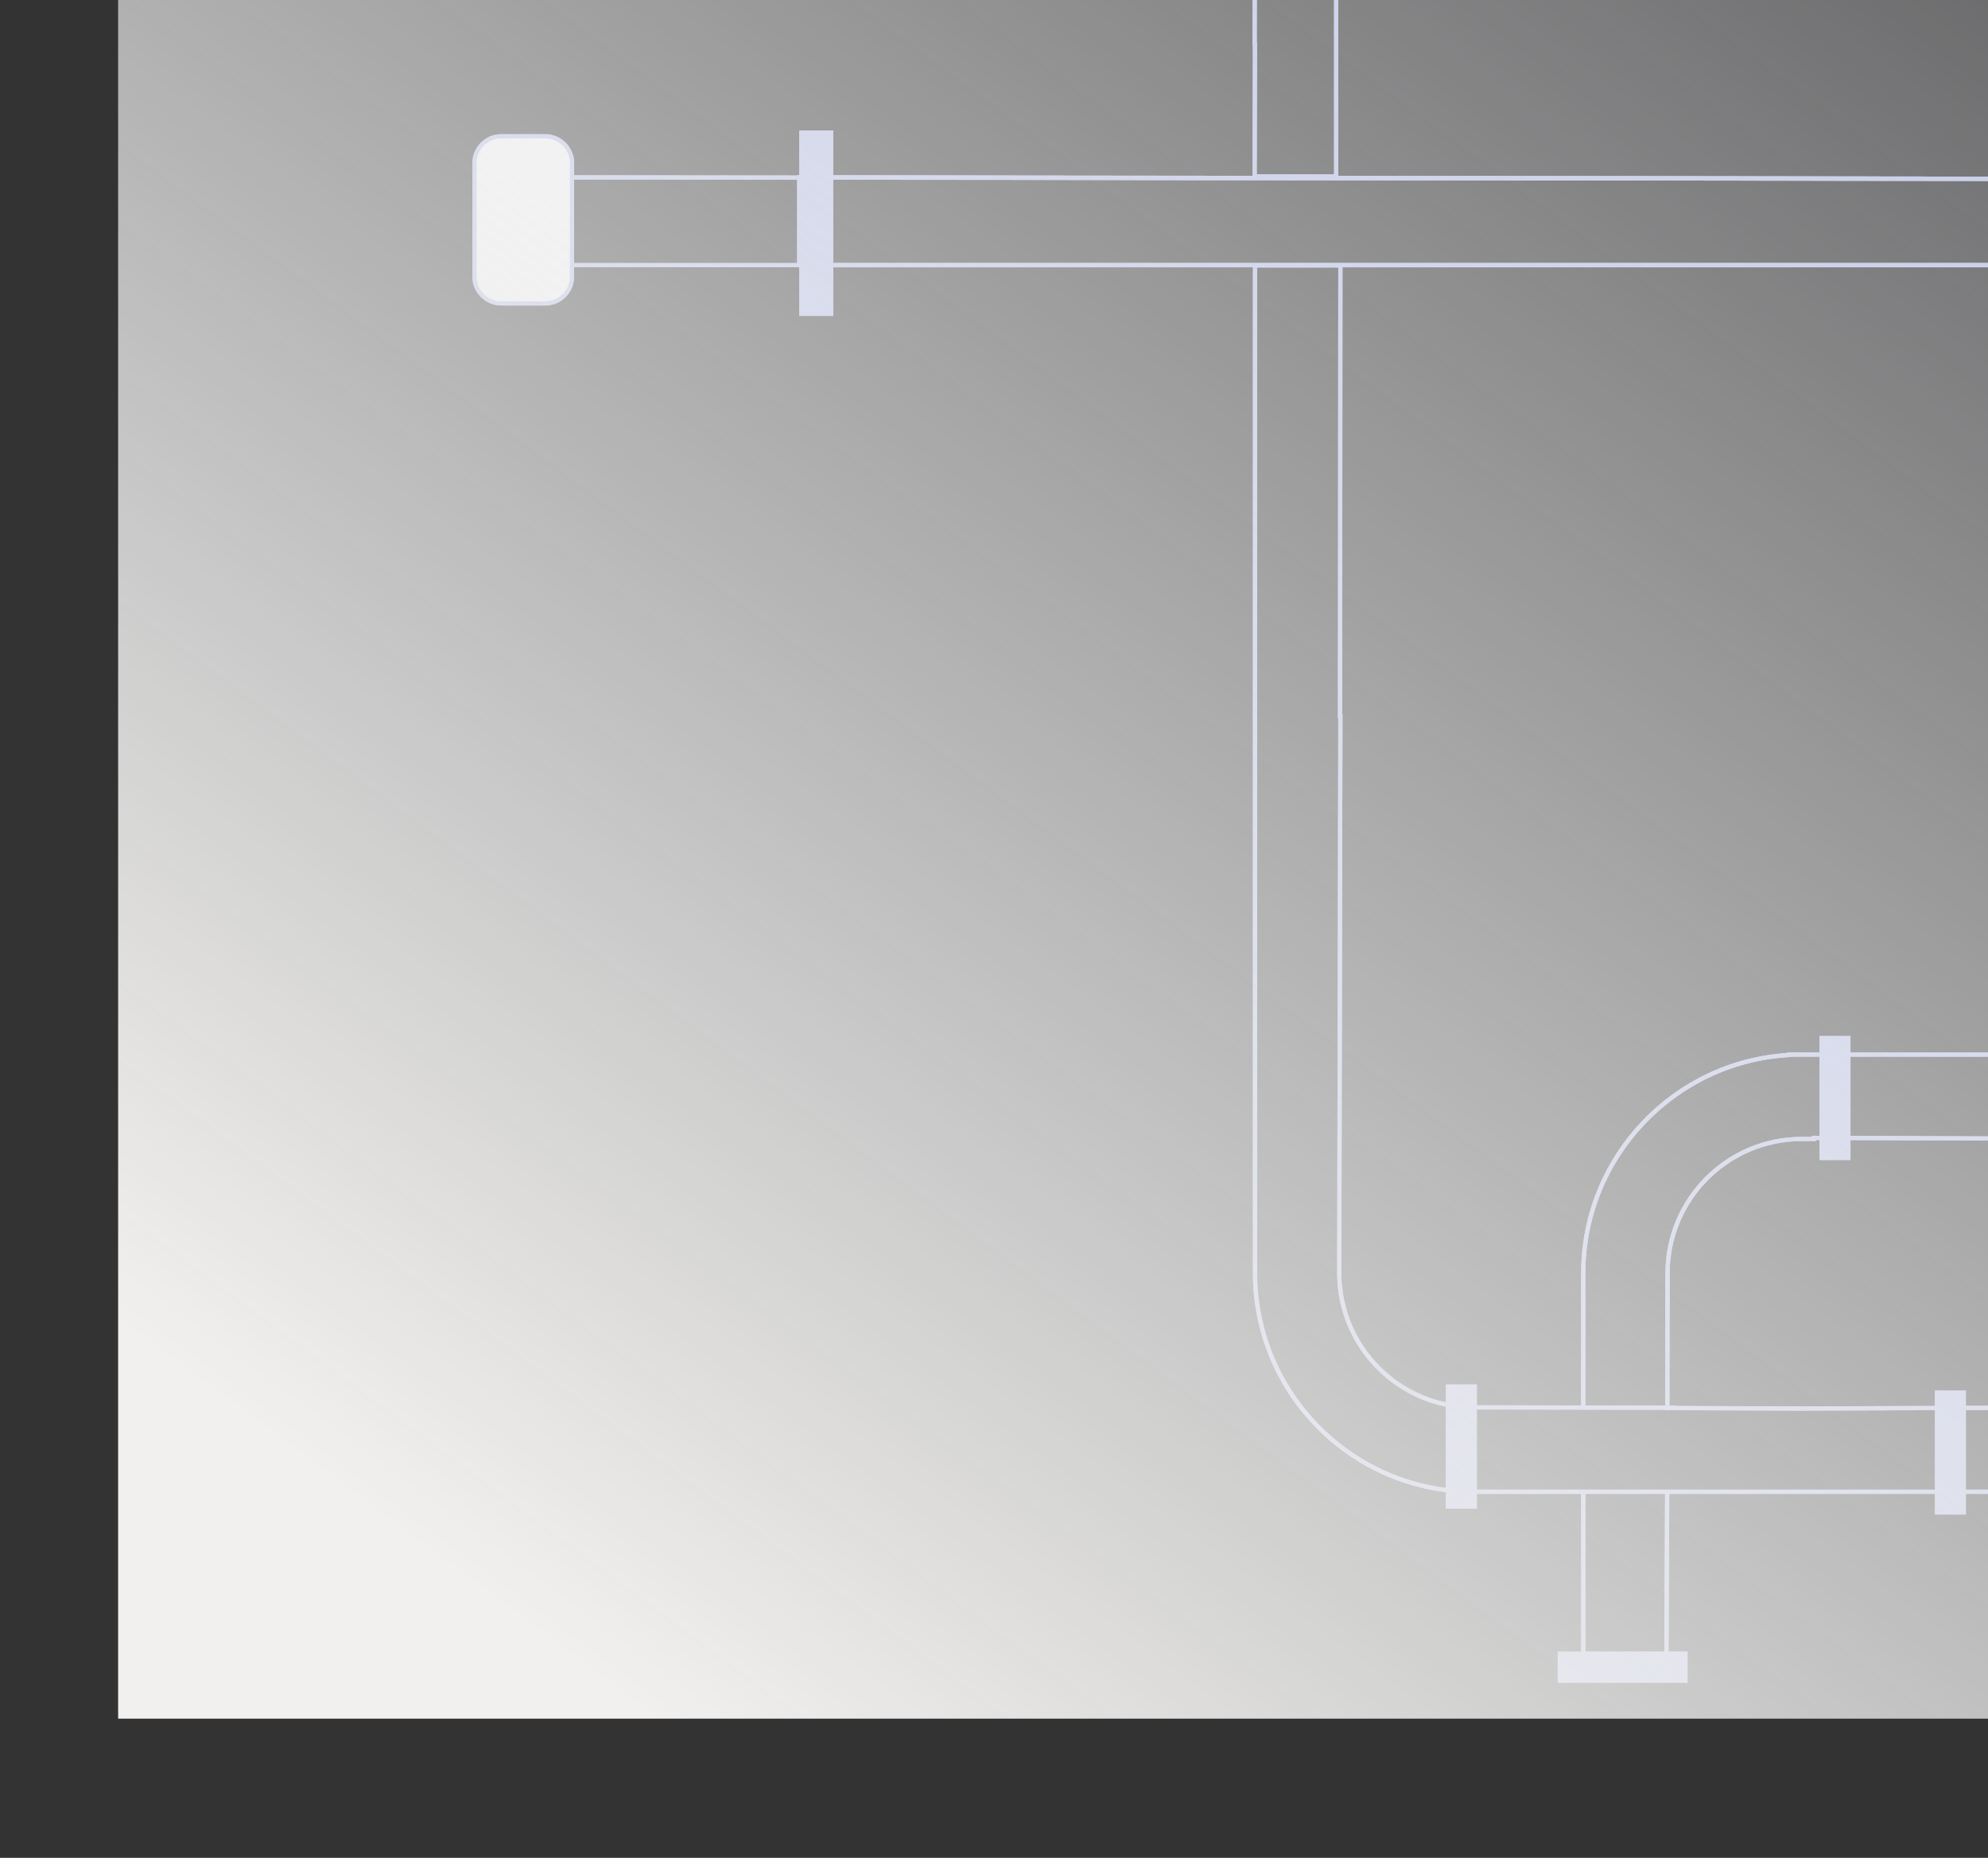 <svg width="472" height="441" viewBox="0 0 472 441" fill="none" xmlns="http://www.w3.org/2000/svg">
<rect x="0" y="0" width="472" height="441" fill="#333333" stroke="none"/>
<g clip-path="url(#clip0_341_1558)">
<path d="M520.195 42.475C547.825 42.475 570.303 19.967 570.303 -7.702L570.698 -120.335L590.752 -120.335L590.752 -7.702C590.752 31.251 559.104 62.952 520.195 62.952L189.765 62.952L189.765 42.109L520.195 42.485L520.195 42.475Z" stroke="#B6BDE2" stroke-miterlimit="10"/>
<path d="M520.194 62.952C559.104 62.952 590.751 31.262 590.751 -7.702L590.751 -120.335L570.698 -120.335L570.302 -7.702C570.302 19.967 547.824 42.475 520.194 42.475L127.605 42.099L127.605 62.942L520.194 62.942L520.194 62.952Z" stroke="#B6BDE2" stroke-miterlimit="10"/>
<path d="M112.657 38.717L112.657 65.654C112.657 69.171 115.504 72.02 119.014 72.02L129.451 72.02C132.961 72.02 135.808 69.171 135.809 65.654L135.809 38.717C135.809 35.2 132.961 32.351 129.451 32.351L119.014 32.351C115.613 32.351 112.835 35.025 112.665 38.39L112.657 38.717Z" fill="#F6F6F4" stroke="#B6BDE2"/>
<path d="M396.739 354.098L349.776 354.098C321.212 354.098 297.974 330.828 297.974 302.215L297.974 62.992L318.24 62.992L318.159 170.059L318.24 170.059L317.976 302.215C317.976 319.777 332.248 334.068 349.796 334.068L397.865 334.149M375.905 334.17L375.905 302.215C375.905 274.587 397.581 251.937 424.806 250.423L424.806 250.332L505.669 250.332C533.259 250.332 555.879 272.048 557.39 299.3L557.471 299.3L557.471 305.13L557.39 305.13C555.879 332.382 533.259 354.098 505.669 354.098L395.827 354.098L395.644 395.732L375.915 395.732L375.915 354.098M505.659 270.362L430.639 270.098L430.639 270.362L427.727 270.362C410.19 270.362 395.918 284.653 395.918 302.215L395.867 334.23L427.738 334.342L505.679 334.068C523.217 334.068 537.489 319.777 537.489 302.215C537.489 284.653 523.217 270.362 505.669 270.362L505.659 270.362Z" stroke="#B6BDE2" stroke-miterlimit="10"/>
<path d="M459.405 359.506L459.405 330.08L466.749 330.08L466.749 359.506L459.405 359.506Z" fill="#B6BDE2"/>
<path d="M431.997 275.348L431.997 245.923L439.351 245.923L439.351 275.348L431.997 275.348Z" fill="#B6BDE2"/>
<path d="M343.294 358.069L343.294 328.644L350.638 328.644L350.638 358.069L343.294 358.069Z" fill="#B6BDE2"/>
<path d="M369.84 399.408L369.84 392.054L400.665 392.054L400.665 399.408L369.84 399.408Z" fill="#B6BDE2"/>
<path d="M189.765 74.98L189.765 30.979L197.818 30.979L197.818 74.98L189.765 74.98Z" fill="#B6BDE2"/>
<path d="M317.236 10.488L317.236 41.884L297.883 41.884L297.964 10.488L297.883 10.488L297.954 -26.87L317.236 -26.87L317.236 10.488Z" stroke="#B6BDE2" stroke-miterlimit="10"/>
<path d="M520.195 42.475C547.825 42.475 570.303 19.967 570.303 -7.702L570.698 -120.335L590.752 -120.335L590.752 -7.702C590.752 31.251 559.104 62.952 520.195 62.952L189.765 62.952L189.765 42.109L520.195 42.485L520.195 42.475Z" stroke="#B6BDE2" stroke-miterlimit="10"/>
<path d="M520.194 62.952C559.104 62.952 590.751 31.262 590.751 -7.702L590.751 -120.335L570.698 -120.335L570.302 -7.702C570.302 19.967 547.824 42.475 520.194 42.475L127.605 42.099L127.605 62.942L520.194 62.942L520.194 62.952Z" stroke="#B6BDE2" stroke-miterlimit="10"/>
<path d="M112.657 38.717L112.657 65.654C112.657 69.171 115.504 72.02 119.014 72.02L129.451 72.02C132.961 72.02 135.808 69.171 135.809 65.654L135.809 38.717C135.809 35.2 132.961 32.351 129.451 32.351L119.014 32.351C115.613 32.351 112.835 35.025 112.665 38.39L112.657 38.717Z" fill="#F1F1F1" stroke="#B6BDE2"/>
<path d="M396.739 354.098L349.776 354.098C321.212 354.098 297.974 330.828 297.974 302.215L297.974 62.992L318.24 62.992L318.159 170.059L318.24 170.059L317.976 302.215C317.976 319.777 332.248 334.068 349.796 334.068L397.865 334.149M375.905 334.17L375.905 302.215C375.905 274.587 397.581 251.937 424.806 250.423L424.806 250.332L505.669 250.332C533.259 250.332 555.879 272.048 557.39 299.3L557.471 299.3L557.471 305.13L557.39 305.13C555.879 332.382 533.259 354.098 505.669 354.098L395.827 354.098L395.644 395.732L375.915 395.732L375.915 354.098M505.659 270.362L430.639 270.098L430.639 270.362L427.727 270.362C410.19 270.362 395.918 284.653 395.918 302.215L395.867 334.23L427.738 334.342L505.679 334.068C523.217 334.068 537.489 319.777 537.489 302.215C537.489 284.653 523.217 270.362 505.669 270.362L505.659 270.362Z" stroke="#B6BDE2" stroke-miterlimit="10"/>
<path d="M459.405 359.506L459.405 330.08L466.749 330.08L466.749 359.506L459.405 359.506Z" fill="#B6BDE2"/>
<path d="M431.997 275.348L431.997 245.923L439.351 245.923L439.351 275.348L431.997 275.348Z" fill="#B6BDE2"/>
<path d="M343.294 358.069L343.294 328.644L350.638 328.644L350.638 358.069L343.294 358.069Z" fill="#B6BDE2"/>
<path d="M369.84 399.408L369.84 392.054L400.665 392.054L400.665 399.408L369.84 399.408Z" fill="#B6BDE2"/>
<path d="M189.765 74.98L189.765 30.979L197.818 30.979L197.818 74.98L189.765 74.98Z" fill="#B6BDE2"/>
<path d="M317.236 10.488L317.236 41.884L297.883 41.884L297.964 10.488L297.883 10.488L297.954 -26.87L317.236 -26.87L317.236 10.488Z" stroke="#B6BDE2" stroke-miterlimit="10"/>
<path d="M576.4 407.958L28.047 407.958L28.047 -551.625L576.4 -551.625L576.4 407.958Z" fill="url(#paint0_linear_341_1558)"/>
</g>
<defs>
<linearGradient id="paint0_linear_341_1558" x1="491.683" y1="-523.246" x2="-124.754" y2="309.562" gradientUnits="userSpaceOnUse">
<stop offset="0.2" stop-color="#F3F5FB" stop-opacity="0"/>
<stop offset="0.916" stop-color="#F1F0EE"/>
</linearGradient>
<clipPath id="clip0_341_1558">
<rect width="500" height="992" fill="white" transform="matrix(-1 0 0 -1 500.055 440.375)"/>
</clipPath>
</defs>
</svg>
